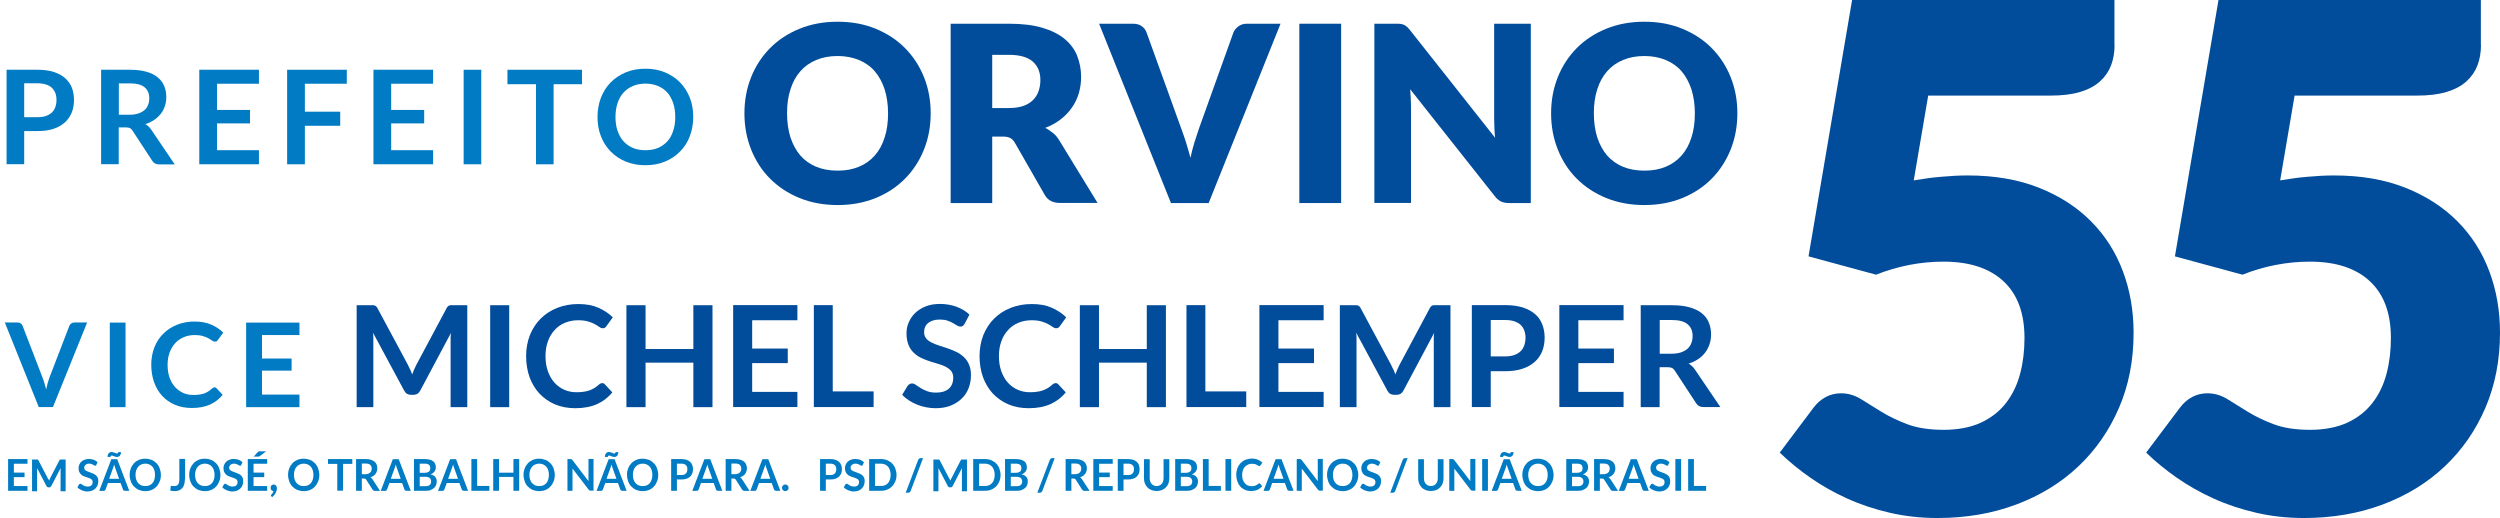 <svg xmlns="http://www.w3.org/2000/svg" id="Camada_1" viewBox="0 0 212.88 44.12"><defs><style>      .cls-1 {        fill: #014d9b;      }      .cls-2 {        fill: #007bc4;      }    </style></defs><g><path class="cls-1" d="M79.25,9.65c0,1.1-.19,2.13-.57,3.08-.38.95-.92,1.78-1.61,2.48-.69.7-1.52,1.25-2.5,1.65s-2.06.6-3.24.6-2.27-.2-3.25-.6-1.81-.95-2.51-1.65c-.7-.7-1.23-1.53-1.61-2.48-.38-.95-.57-1.98-.57-3.08s.19-2.13.57-3.08c.38-.95.92-1.77,1.61-2.47.69-.7,1.53-1.25,2.51-1.65s2.06-.6,3.25-.6,2.27.2,3.24.6c.97.4,1.81.95,2.5,1.65.69.7,1.23,1.52,1.61,2.47s.57,1.97.57,3.07ZM75.62,9.65c0-.75-.1-1.43-.29-2.04-.2-.6-.48-1.12-.84-1.54s-.82-.74-1.35-.96c-.53-.22-1.14-.34-1.81-.34s-1.29.11-1.83.34c-.53.22-.98.54-1.35.96s-.65.93-.84,1.54c-.2.6-.29,1.28-.29,2.04s.1,1.44.29,2.05c.2.6.48,1.12.84,1.54.37.42.82.74,1.35.96.53.22,1.14.33,1.83.33s1.28-.11,1.81-.33c.53-.22.98-.54,1.35-.96.37-.42.65-.93.84-1.54.2-.6.29-1.29.29-2.05Z"></path><path class="cls-1" d="M84.49,11.64v5.65h-3.54V2.02h4.97c1.1,0,2.04.11,2.82.34.78.23,1.41.54,1.91.95.49.41.85.88,1.07,1.44s.34,1.15.34,1.8c0,.5-.07.96-.2,1.4-.13.44-.33.85-.59,1.22-.26.37-.58.71-.96,1-.38.29-.82.54-1.31.72.24.12.46.27.67.44.21.17.39.39.54.64l3.25,5.31h-3.21c-.59,0-1.02-.22-1.28-.67l-2.54-4.43c-.11-.2-.24-.33-.39-.42-.15-.08-.36-.13-.63-.13h-.9ZM84.49,9.2h1.42c.48,0,.89-.06,1.23-.18s.62-.29.83-.51c.22-.22.37-.47.47-.76.1-.29.15-.6.15-.94,0-.67-.22-1.19-.65-1.57-.44-.38-1.11-.57-2.03-.57h-1.42v4.53Z"></path><path class="cls-1" d="M93.62,2.02h2.85c.31,0,.56.07.75.21.2.14.34.32.42.56l2.95,8.17c.13.36.27.74.4,1.16s.26.86.38,1.32c.1-.46.21-.9.34-1.32.13-.42.26-.81.38-1.16l2.93-8.17c.07-.2.21-.37.41-.53.2-.16.45-.24.74-.24h2.87l-6.12,15.27h-3.21l-6.12-15.27Z"></path><path class="cls-1" d="M114.2,17.29h-3.56V2.02h3.56v15.27Z"></path><path class="cls-1" d="M119.28,2.04c.1.01.2.04.28.08.08.04.16.09.24.16.08.07.16.16.26.28l7.25,9.17c-.03-.29-.05-.58-.06-.85-.01-.28-.02-.54-.02-.78V2.02h3.12v15.27h-1.84c-.27,0-.5-.04-.69-.13s-.37-.24-.54-.46l-7.2-9.1c.02.27.04.53.05.78.01.25.02.49.02.72v8.18h-3.12V2.02h1.87c.15,0,.28,0,.39.02Z"></path><path class="cls-1" d="M147.94,9.65c0,1.1-.19,2.13-.57,3.08-.38.95-.92,1.78-1.61,2.48-.69.7-1.52,1.25-2.5,1.65s-2.06.6-3.24.6-2.27-.2-3.25-.6-1.81-.95-2.51-1.65c-.7-.7-1.23-1.53-1.61-2.48-.38-.95-.57-1.98-.57-3.08s.19-2.13.57-3.08c.38-.95.92-1.77,1.61-2.47.69-.7,1.53-1.25,2.51-1.65s2.06-.6,3.25-.6,2.27.2,3.24.6c.97.4,1.81.95,2.5,1.65.69.7,1.23,1.52,1.61,2.47s.57,1.97.57,3.07ZM144.32,9.65c0-.75-.1-1.43-.29-2.04-.2-.6-.48-1.12-.84-1.54s-.82-.74-1.35-.96c-.53-.22-1.14-.34-1.81-.34s-1.29.11-1.83.34c-.53.22-.98.54-1.35.96s-.65.93-.84,1.54c-.2.6-.29,1.28-.29,2.04s.1,1.44.29,2.05c.2.6.48,1.12.84,1.54.37.42.82.74,1.35.96.53.22,1.14.33,1.83.33s1.28-.11,1.81-.33c.53-.22.98-.54,1.35-.96.37-.42.65-.93.84-1.54.2-.6.29-1.29.29-2.05Z"></path></g><g><path class="cls-1" d="M180.06,3.83c0,.64-.1,1.22-.3,1.74-.2.52-.51.97-.94,1.36-.43.39-.99.69-1.69.9-.7.21-1.54.31-2.52.31h-10.42l-1.23,7.22c.82-.14,1.61-.25,2.37-.31.76-.07,1.5-.11,2.22-.11,2.3,0,4.32.35,6.08,1.05s3.23,1.65,4.43,2.86c1.2,1.21,2.1,2.62,2.71,4.25.61,1.63.91,3.37.91,5.23,0,2.34-.41,4.47-1.24,6.39-.83,1.93-1.98,3.59-3.46,4.99-1.48,1.4-3.24,2.48-5.29,3.25-2.05.77-4.29,1.15-6.72,1.15-1.42,0-2.77-.15-4.06-.45-1.29-.3-2.5-.7-3.62-1.21-1.13-.51-2.17-1.1-3.13-1.77s-1.83-1.38-2.61-2.14l2.88-3.83c.3-.4.65-.7,1.05-.91.4-.21.83-.31,1.29-.31.6,0,1.16.17,1.69.49.53.33,1.11.69,1.74,1.08.63.39,1.36.74,2.2,1.06.84.32,1.88.48,3.11.48s2.3-.21,3.17-.61c.88-.41,1.59-.97,2.14-1.68s.95-1.54,1.2-2.49c.25-.95.37-1.96.37-3.04,0-2.12-.6-3.73-1.8-4.84-1.2-1.11-2.9-1.66-5.09-1.66-1.96,0-3.87.37-5.75,1.11l-5.75-1.56,3.71-21.83h22.34v3.83Z"></path><path class="cls-1" d="M211.26,3.83c0,.64-.1,1.22-.3,1.74-.2.52-.51.97-.94,1.36-.43.39-.99.69-1.69.9-.7.21-1.54.31-2.52.31h-10.42l-1.23,7.22c.82-.14,1.61-.25,2.37-.31.76-.07,1.5-.11,2.22-.11,2.3,0,4.32.35,6.08,1.05,1.76.7,3.23,1.65,4.43,2.86,1.2,1.21,2.1,2.62,2.71,4.25.61,1.63.91,3.37.91,5.23,0,2.34-.42,4.47-1.24,6.39-.83,1.93-1.98,3.59-3.46,4.99-1.48,1.4-3.24,2.48-5.29,3.25-2.05.77-4.29,1.15-6.72,1.15-1.42,0-2.77-.15-4.06-.45-1.29-.3-2.5-.7-3.62-1.21-1.13-.51-2.17-1.1-3.13-1.77s-1.83-1.38-2.61-2.14l2.88-3.83c.3-.4.65-.7,1.05-.91.4-.21.83-.31,1.29-.31.6,0,1.16.17,1.69.49.53.33,1.11.69,1.74,1.08.63.39,1.36.74,2.2,1.06s1.88.48,3.11.48,2.3-.21,3.17-.61,1.59-.97,2.14-1.68.95-1.54,1.2-2.49c.25-.95.37-1.96.37-3.04,0-2.12-.6-3.73-1.8-4.84s-2.9-1.66-5.09-1.66c-1.96,0-3.87.37-5.75,1.11l-5.75-1.56,3.71-21.83h22.34v3.83Z"></path></g><g><path class="cls-2" d="M2.06,11.15v2.83H.56V5.94h2.62c.54,0,1,.06,1.4.19s.72.3.97.53c.26.23.45.5.57.81.12.32.18.66.18,1.04s-.06.75-.19,1.07c-.13.32-.32.6-.58.84-.26.23-.58.42-.97.55s-.85.19-1.37.19h-1.12ZM2.06,9.98h1.12c.27,0,.51-.03.72-.1.2-.07.37-.17.51-.29.13-.13.23-.28.3-.47s.1-.39.1-.62c0-.21-.03-.41-.1-.58-.07-.17-.17-.32-.3-.45-.13-.12-.3-.22-.51-.28-.2-.06-.44-.1-.72-.1h-1.12v2.89Z"></path><path class="cls-2" d="M10.11,10.84v3.14h-1.5V5.94h2.45c.55,0,1.02.06,1.41.17.39.11.71.27.96.48.25.2.43.45.55.73.12.28.18.6.18.94,0,.27-.04.53-.12.77-.08.24-.19.46-.35.66s-.34.37-.56.52-.47.27-.75.36c.19.11.35.26.49.46l2.01,2.97h-1.35c-.13,0-.24-.03-.33-.08-.09-.05-.17-.13-.23-.22l-1.69-2.58c-.06-.1-.13-.17-.21-.21s-.19-.06-.34-.06h-.64ZM10.11,9.77h.94c.28,0,.53-.04.74-.11.21-.07.38-.17.52-.29.14-.12.24-.27.3-.44.07-.17.1-.36.1-.56,0-.41-.13-.72-.4-.94s-.68-.33-1.23-.33h-.96v2.67Z"></path><path class="cls-2" d="M22.05,5.94v1.19h-3.57v2.23h2.81v1.15h-2.81v2.28h3.57v1.2h-5.08V5.94h5.08Z"></path><path class="cls-2" d="M29.53,5.94v1.19h-3.57v2.38h3.01v1.2h-3.01v3.28h-1.51V5.94h5.08Z"></path><path class="cls-2" d="M36.88,5.94v1.19h-3.57v2.23h2.81v1.15h-2.81v2.28h3.57v1.2h-5.08V5.94h5.08Z"></path><path class="cls-2" d="M40.98,13.99h-1.5V5.94h1.5v8.05Z"></path><path class="cls-2" d="M49.56,5.94v1.23h-2.42v6.82h-1.5v-6.82h-2.43v-1.23h6.35Z"></path><path class="cls-2" d="M59.03,9.96c0,.59-.1,1.14-.29,1.64s-.47.94-.83,1.3c-.36.37-.78.65-1.29.86s-1.06.31-1.66.31-1.16-.1-1.67-.31-.93-.49-1.29-.86c-.36-.37-.64-.8-.83-1.3-.2-.5-.29-1.05-.29-1.64s.1-1.14.29-1.64c.2-.5.47-.94.83-1.3.36-.37.79-.65,1.29-.86s1.06-.31,1.67-.31,1.16.1,1.66.31.93.49,1.29.86c.36.37.63.8.83,1.3s.29,1.05.29,1.64ZM57.5,9.96c0-.44-.06-.84-.18-1.19-.12-.35-.28-.65-.5-.89-.22-.25-.49-.43-.8-.56s-.67-.2-1.06-.2-.75.07-1.06.2-.58.32-.8.56-.39.54-.51.89-.18.75-.18,1.19.06.84.18,1.19.29.65.51.89.49.43.8.56.67.19,1.06.19.75-.06,1.06-.19.58-.32.8-.56c.22-.24.39-.54.5-.89.12-.35.18-.75.18-1.19Z"></path></g><g><path class="cls-2" d="M.41,27.46h1.08c.12,0,.21.03.28.08.07.06.13.13.16.22l1.69,4.39c.06.14.11.3.16.47.05.17.1.35.15.54.08-.38.17-.72.28-1.01l1.69-4.39c.03-.08.08-.15.16-.21.08-.06.17-.09.28-.09h1.08l-2.91,7.2h-1.21L.41,27.46Z"></path><path class="cls-2" d="M10.69,34.67h-1.34v-7.2h1.34v7.2Z"></path><path class="cls-2" d="M18.24,32.97c.07,0,.14.03.19.08l.53.57c-.29.36-.65.64-1.08.83-.43.19-.94.29-1.54.29-.53,0-1.02-.09-1.44-.27-.43-.18-.79-.44-1.09-.76-.3-.33-.53-.71-.69-1.17-.16-.45-.24-.95-.24-1.48s.09-1.04.27-1.49c.18-.45.43-.84.76-1.16.33-.33.71-.58,1.17-.76.45-.18.95-.27,1.5-.27s1,.09,1.4.26c.4.17.74.4,1.03.68l-.45.62s-.06.08-.1.11c-.04.03-.1.04-.17.04-.08,0-.15-.03-.23-.09-.08-.06-.18-.12-.3-.19-.12-.07-.28-.13-.47-.19-.19-.06-.43-.09-.71-.09-.34,0-.65.06-.93.18-.28.12-.53.29-.73.51-.2.22-.36.49-.48.8-.11.31-.17.67-.17,1.06s.06.77.17,1.08.27.58.47.8c.2.22.43.38.69.5s.55.17.86.17c.18,0,.35,0,.5-.03.15-.02.28-.05.41-.09.12-.04.24-.1.35-.17.11-.07.22-.15.33-.25.03-.03.07-.05.1-.07.04-.02.08-.03.12-.03Z"></path><path class="cls-2" d="M25.5,27.46v1.07h-3.19v2h2.52v1.03h-2.52v2.04h3.19v1.07h-4.54v-7.2h4.54Z"></path></g><g><path class="cls-1" d="M34.93,31.46c.06.14.12.28.17.42.06-.14.11-.29.17-.43s.12-.27.19-.4l2.57-4.81c.03-.06.06-.11.1-.14.03-.04.07-.06.11-.08.04-.02.09-.03.14-.03.05,0,.11,0,.19,0h1.22v8.68h-1.42v-5.6c0-.1,0-.22,0-.34s.02-.25.03-.38l-2.62,4.92c-.06.11-.14.2-.23.26-.1.06-.21.09-.34.09h-.22c-.13,0-.24-.03-.34-.09-.1-.06-.17-.15-.23-.26l-2.66-4.94c.02.13.03.26.03.39s0,.24,0,.35v5.6h-1.42v-8.68h1.22c.07,0,.13,0,.19,0,.05,0,.1.01.14.03.04.02.08.04.12.08.04.04.07.08.1.14l2.59,4.82c.07.13.13.26.19.4Z"></path><path class="cls-1" d="M43.36,34.67h-1.62v-8.68h1.62v8.68Z"></path><path class="cls-1" d="M51.27,32.62c.09,0,.16.03.23.1l.64.69c-.35.44-.79.77-1.3,1-.51.23-1.13.35-1.85.35-.64,0-1.22-.11-1.74-.33-.51-.22-.95-.53-1.32-.92-.36-.39-.64-.86-.84-1.4-.19-.54-.29-1.14-.29-1.78s.11-1.25.32-1.79c.22-.54.52-1.01.91-1.4.39-.39.86-.7,1.41-.92.55-.22,1.15-.33,1.81-.33s1.21.1,1.69.31c.48.21.89.48,1.24.82l-.54.75s-.07.09-.12.13c-.05.04-.12.05-.21.05s-.19-.04-.28-.11c-.1-.07-.22-.15-.37-.23s-.33-.16-.56-.23-.51-.11-.86-.11c-.41,0-.78.07-1.12.21-.34.14-.64.34-.88.61-.25.26-.44.58-.58.96s-.21.8-.21,1.28.07.92.21,1.3.32.7.56.96c.24.26.51.46.83.6.32.14.66.21,1.03.21.22,0,.42-.01.6-.04.18-.02.34-.06.49-.11s.29-.12.43-.2c.13-.08.27-.18.4-.3.04-.04.08-.07.13-.09.04-.02.09-.03.14-.03Z"></path><path class="cls-1" d="M60.67,34.67h-1.63v-3.79h-4.07v3.79h-1.63v-8.68h1.63v3.73h4.07v-3.73h1.63v8.68Z"></path><path class="cls-1" d="M67.9,25.99v1.28h-3.85v2.41h3.03v1.24h-3.03v2.45h3.85v1.29h-5.47v-8.68h5.47Z"></path><path class="cls-1" d="M70.92,33.33h3.47v1.33h-5.09v-8.68h1.61v7.34Z"></path><path class="cls-1" d="M82.13,27.57c-.04.09-.09.15-.15.19s-.13.05-.21.05-.17-.03-.27-.09c-.1-.06-.22-.13-.35-.21-.14-.08-.29-.14-.48-.21-.18-.06-.4-.09-.65-.09-.22,0-.42.03-.58.08s-.31.13-.42.22c-.11.1-.2.21-.25.35-.06.13-.08.28-.08.44,0,.2.06.37.17.51.11.14.26.25.45.35.19.1.4.18.64.26.24.08.49.16.74.24s.49.19.73.3c.24.11.45.26.64.43.19.17.34.39.45.64.11.25.17.56.17.92,0,.39-.07.76-.2,1.1s-.33.64-.59.89c-.26.25-.57.45-.94.6-.37.15-.8.22-1.28.22-.28,0-.55-.03-.82-.08-.27-.05-.52-.13-.77-.23-.25-.1-.48-.22-.69-.36-.21-.14-.41-.3-.57-.47l.47-.77c.04-.06.1-.1.16-.14s.13-.06.21-.06c.1,0,.21.04.32.12.12.08.25.17.41.27.16.1.34.19.56.27.21.08.47.12.77.12.46,0,.82-.11,1.07-.33s.38-.53.38-.94c0-.23-.06-.41-.17-.56-.11-.14-.27-.26-.45-.36-.19-.1-.4-.18-.64-.25-.24-.07-.48-.14-.73-.22s-.49-.18-.73-.29c-.24-.11-.45-.26-.64-.44-.19-.18-.34-.4-.45-.67-.11-.27-.17-.6-.17-1,0-.32.06-.62.19-.92s.31-.57.55-.8c.24-.23.54-.42.89-.56.35-.14.75-.21,1.21-.21.51,0,.98.08,1.42.24.43.16.8.38,1.1.67l-.4.76Z"></path><path class="cls-1" d="M89.88,32.62c.09,0,.16.03.23.1l.64.69c-.35.44-.79.77-1.3,1-.51.23-1.13.35-1.85.35-.64,0-1.22-.11-1.74-.33-.51-.22-.95-.53-1.32-.92-.36-.39-.64-.86-.84-1.4-.19-.54-.29-1.14-.29-1.78s.11-1.25.32-1.79c.22-.54.52-1.01.91-1.4.39-.39.86-.7,1.41-.92.55-.22,1.15-.33,1.81-.33s1.21.1,1.69.31c.48.21.89.48,1.24.82l-.54.75s-.07.09-.12.13c-.05.04-.12.05-.21.05s-.19-.04-.28-.11c-.1-.07-.22-.15-.37-.23s-.33-.16-.56-.23-.51-.11-.86-.11c-.41,0-.78.07-1.12.21-.34.14-.64.34-.88.61-.25.26-.44.58-.58.96s-.21.8-.21,1.28.07.92.21,1.3.32.7.56.96c.24.26.51.46.83.6.32.14.66.21,1.03.21.22,0,.42-.01.6-.04.18-.02.34-.06.49-.11s.29-.12.43-.2c.13-.08.27-.18.4-.3.04-.04.08-.07.13-.09.04-.02.09-.03.14-.03Z"></path><path class="cls-1" d="M99.28,34.67h-1.63v-3.79h-4.07v3.79h-1.63v-8.68h1.63v3.73h4.07v-3.73h1.63v8.68Z"></path><path class="cls-1" d="M102.65,33.33h3.47v1.33h-5.09v-8.68h1.61v7.34Z"></path><path class="cls-1" d="M112.71,25.99v1.28h-3.85v2.41h3.03v1.24h-3.03v2.45h3.85v1.29h-5.47v-8.68h5.47Z"></path><path class="cls-1" d="M118.65,31.46c.06.14.12.28.17.42.06-.14.11-.29.17-.43s.12-.27.19-.4l2.57-4.81c.03-.06.06-.11.1-.14.03-.04.07-.06.11-.08.04-.02.09-.03.14-.03.05,0,.11,0,.19,0h1.22v8.68h-1.42v-5.6c0-.1,0-.22,0-.34s.02-.25.03-.38l-2.62,4.92c-.06.11-.14.2-.23.26-.1.06-.21.09-.34.09h-.22c-.13,0-.24-.03-.34-.09-.1-.06-.17-.15-.23-.26l-2.66-4.94c.02.13.03.26.03.39s0,.24,0,.35v5.6h-1.42v-8.68h1.22c.07,0,.13,0,.19,0,.05,0,.1.01.14.03.04.02.08.04.12.08.04.04.07.08.1.14l2.59,4.82c.07.13.13.26.19.4Z"></path><path class="cls-1" d="M126.94,31.61v3.05h-1.61v-8.68h2.83c.58,0,1.08.07,1.51.2.42.14.77.33,1.05.57.28.24.48.54.61.88.13.34.2.71.2,1.12s-.07.81-.21,1.16c-.14.35-.35.65-.63.9-.28.25-.63.45-1.05.59-.42.14-.91.21-1.48.21h-1.21ZM126.94,30.35h1.21c.3,0,.55-.04.77-.11.22-.07.4-.18.55-.32s.25-.31.32-.5c.07-.2.11-.42.11-.66,0-.23-.04-.44-.11-.63-.07-.19-.18-.35-.32-.48-.14-.13-.33-.23-.55-.3-.22-.07-.48-.1-.77-.1h-1.21v3.11Z"></path><path class="cls-1" d="M138.25,25.99v1.28h-3.85v2.41h3.03v1.24h-3.03v2.45h3.85v1.29h-5.47v-8.68h5.47Z"></path><path class="cls-1" d="M141.32,31.28v3.39h-1.61v-8.68h2.65c.59,0,1.1.06,1.52.18.42.12.77.29,1.04.51.27.22.47.48.59.79.13.31.19.64.19,1.01,0,.29-.04.57-.13.83-.09.26-.21.5-.37.71-.16.21-.36.4-.6.56-.24.16-.51.29-.81.38.2.12.38.28.53.5l2.17,3.2h-1.45c-.14,0-.26-.03-.36-.08s-.18-.14-.25-.24l-1.82-2.78c-.07-.1-.14-.18-.22-.22-.08-.04-.2-.07-.36-.07h-.69ZM141.32,30.12h1.01c.3,0,.57-.04.8-.11.23-.08.41-.18.56-.31.15-.13.26-.29.33-.48.07-.18.11-.39.11-.61,0-.44-.15-.78-.44-1.01-.29-.24-.73-.35-1.33-.35h-1.03v2.88Z"></path></g><g><path class="cls-2" d="M2.34,39.09v.4h-1.16v.75h.91v.39h-.91v.76h1.16v.4H.69v-2.7h1.65Z"></path><path class="cls-2" d="M4.13,40.8s.03.09.05.13c.02-.04.03-.09.05-.13.02-.04.04-.08.06-.12l.77-1.49s.02-.03.03-.04c.01-.01.02-.02.03-.02s.03,0,.04,0c.02,0,.03,0,.06,0h.37v2.7h-.43v-1.74s0-.07,0-.11c0-.04,0-.08,0-.12l-.79,1.53s-.04.06-.07.08c-.03.02-.06.03-.1.03h-.07s-.07,0-.1-.03c-.03-.02-.05-.05-.07-.08l-.8-1.53s0,.08,0,.12,0,.08,0,.11v1.74h-.43v-2.7h.37s.04,0,.06,0c.02,0,.03,0,.04,0s.02.01.04.02c.01.01.02.03.03.04l.78,1.5s.04.08.06.12Z"></path><path class="cls-2" d="M8.22,39.58s-.03.05-.05.06c-.02.01-.04.02-.06.02s-.05,0-.08-.03c-.03-.02-.07-.04-.11-.06-.04-.02-.09-.05-.14-.06-.05-.02-.12-.03-.19-.03-.07,0-.13,0-.18.03-.05.02-.09.04-.13.07-.03.03-.06.07-.08.11-.02.04-.03.09-.03.14,0,.06.02.12.05.16s.08.08.14.11c.06.03.12.06.19.08.07.02.15.05.22.08.08.03.15.06.22.09.07.04.14.08.19.13.06.05.1.12.14.2s.05.17.05.29c0,.12-.02.24-.06.34-.04.11-.1.2-.18.28-.08.08-.17.14-.29.19-.11.04-.24.07-.39.07-.08,0-.17,0-.25-.03-.08-.02-.16-.04-.23-.07s-.14-.07-.21-.11c-.06-.04-.12-.09-.17-.15l.14-.24s.03-.03.05-.04c.02-.01.04-.02.06-.02.03,0,.06.01.1.04s.08.05.12.08c.05.03.1.06.17.08.06.03.14.04.23.04.14,0,.25-.03.32-.1.08-.07.11-.17.11-.29,0-.07-.02-.13-.05-.17s-.08-.08-.14-.11c-.06-.03-.12-.06-.19-.08-.07-.02-.15-.04-.22-.07-.07-.03-.15-.05-.22-.09-.07-.03-.14-.08-.19-.14s-.1-.13-.14-.21c-.03-.08-.05-.19-.05-.31,0-.1.02-.19.06-.29.04-.09.09-.18.17-.25.07-.07.16-.13.27-.17.11-.04.23-.07.36-.07.15,0,.3.03.43.07.13.05.24.12.33.21l-.12.24Z"></path><path class="cls-2" d="M11.01,41.79h-.38s-.08-.01-.1-.03c-.03-.02-.05-.05-.06-.08l-.2-.55h-1.08l-.2.55s-.03.05-.06.08-.06.04-.1.04h-.38l1.03-2.7h.5l1.03,2.7ZM9.95,38.62s.06,0,.08-.03.03-.05.03-.09h.24c0,.06,0,.12-.02.17s-.04.09-.07.13c-.03.04-.06.06-.11.08-.04.02-.09.03-.14.03-.04,0-.09,0-.13-.02-.04-.01-.08-.03-.12-.04-.04-.02-.07-.03-.1-.04-.03-.01-.06-.02-.09-.02-.03,0-.06.01-.08.03-.02.02-.03.05-.03.09h-.25c0-.06,0-.12.02-.17s.04-.1.07-.13c.03-.04.07-.07.11-.09.04-.02.09-.03.14-.03.04,0,.09,0,.13.02.04.01.08.03.12.04.04.02.07.03.1.04.03.01.06.02.08.02ZM9.31,40.77h.83l-.32-.9s-.03-.09-.05-.14c-.02-.05-.03-.11-.05-.18-.02.06-.03.12-.05.18-.02.05-.03.1-.05.14l-.32.89Z"></path><path class="cls-2" d="M13.7,40.44c0,.2-.03.38-.1.55s-.15.31-.27.44-.25.22-.42.29c-.16.07-.34.1-.54.1s-.38-.04-.54-.1c-.16-.07-.3-.17-.42-.29s-.21-.27-.27-.44c-.06-.17-.1-.35-.1-.55s.03-.38.1-.55c.06-.17.15-.31.27-.44s.26-.22.42-.29c.16-.07.34-.1.54-.1s.38.04.54.1.3.17.42.29.21.27.27.44c.06.17.1.35.1.55ZM13.2,40.44c0-.15-.02-.28-.06-.4-.04-.12-.09-.22-.16-.3-.07-.08-.16-.14-.26-.19s-.22-.07-.34-.07-.24.02-.35.07-.19.11-.26.19-.13.18-.17.3-.06.25-.06.4.02.28.06.4c.04.12.09.22.17.3.07.08.16.14.26.19.1.04.22.06.35.06s.24-.02.34-.06c.1-.04.19-.11.26-.19.07-.08.13-.18.16-.3.04-.12.06-.25.06-.4Z"></path><path class="cls-2" d="M15.74,40.83c0,.15-.02.29-.05.41-.04.12-.09.23-.16.31-.07.08-.16.15-.27.2-.11.05-.23.07-.37.07-.06,0-.13,0-.19-.01-.06,0-.13-.02-.2-.04l.03-.3s.01-.05.03-.07c.02-.02.04-.03.08-.03.02,0,.05,0,.08.01s.08.01.13.01c.07,0,.13-.01.18-.03.05-.02.1-.05.13-.1.04-.04.06-.1.08-.17.02-.07.03-.16.03-.26v-1.75h.49v1.74Z"></path><path class="cls-2" d="M18.77,40.44c0,.2-.03.38-.1.55s-.15.31-.27.44-.25.22-.42.29c-.16.07-.34.1-.54.1s-.38-.04-.54-.1c-.16-.07-.3-.17-.42-.29s-.21-.27-.27-.44c-.06-.17-.1-.35-.1-.55s.03-.38.1-.55c.06-.17.15-.31.27-.44s.26-.22.42-.29c.16-.07.34-.1.54-.1s.38.04.54.1.3.17.42.29.21.27.27.44c.06.17.1.35.1.55ZM18.27,40.44c0-.15-.02-.28-.06-.4-.04-.12-.09-.22-.16-.3-.07-.08-.16-.14-.26-.19s-.22-.07-.34-.07-.24.02-.35.07-.19.11-.26.19-.13.18-.17.3-.06.25-.06.4.02.28.06.4c.04.12.09.22.17.3.07.08.16.14.26.19.1.04.22.06.35.06s.24-.02.34-.06c.1-.04.19-.11.26-.19.07-.08.13-.18.16-.3.04-.12.06-.25.06-.4Z"></path><path class="cls-2" d="M20.56,39.58s-.03.05-.05.06c-.02.01-.04.02-.06.02s-.05,0-.08-.03c-.03-.02-.07-.04-.11-.06-.04-.02-.09-.05-.14-.06-.05-.02-.12-.03-.19-.03-.07,0-.13,0-.18.03-.05.02-.09.04-.13.07-.03.03-.06.07-.08.11-.02.04-.03.09-.03.14,0,.06.02.12.05.16s.08.08.14.11c.06.03.12.06.19.08.07.02.15.05.22.08.08.03.15.06.22.09.07.04.14.08.19.13.06.05.1.12.14.2s.05.17.05.29c0,.12-.02.24-.06.34-.04.11-.1.2-.18.28-.08.08-.17.14-.29.19-.11.04-.24.07-.39.07-.08,0-.17,0-.25-.03-.08-.02-.16-.04-.23-.07s-.14-.07-.21-.11c-.06-.04-.12-.09-.17-.15l.14-.24s.03-.03.05-.04c.02-.01.04-.02.06-.02.03,0,.06.01.1.04s.08.05.12.08c.05.03.1.06.17.08.06.03.14.04.23.04.14,0,.25-.03.32-.1.08-.07.11-.17.11-.29,0-.07-.02-.13-.05-.17s-.08-.08-.14-.11c-.06-.03-.12-.06-.19-.08-.07-.02-.15-.04-.22-.07-.07-.03-.15-.05-.22-.09-.07-.03-.14-.08-.19-.14s-.1-.13-.14-.21c-.03-.08-.05-.19-.05-.31,0-.1.02-.19.06-.29.04-.09.09-.18.17-.25.07-.07.16-.13.27-.17.11-.04.23-.07.36-.07.15,0,.3.03.43.07.13.05.24.12.33.21l-.12.24Z"></path><path class="cls-2" d="M22.75,39.09v.4h-1.16v.75h.91v.39h-.91v.76h1.16v.4h-1.65v-2.7h1.65ZM22.64,38.45l-.54.4s-.03.02-.04.02c-.01,0-.02.01-.03.01-.01,0-.02,0-.04,0s-.03,0-.04,0h-.35l.35-.38s.03-.03.04-.04.03-.02.04-.02c.01,0,.03,0,.05-.01.02,0,.04,0,.06,0h.5Z"></path><path class="cls-2" d="M23.05,41.51s0-.07.02-.1c.01-.03.03-.06.05-.08.02-.02.05-.04.08-.05.03-.01.07-.02.11-.02.05,0,.09,0,.12.03s.06.04.08.07c.02.03.04.06.05.1.01.04.02.08.02.12,0,.06,0,.12-.03.19-.02.07-.04.13-.08.2-.03.07-.08.13-.12.19-.05.06-.11.12-.17.17l-.08-.07s-.03-.04-.03-.07c0,0,0-.02,0-.03,0-.01.02-.02.02-.03.01-.01.03-.03.05-.05.02-.02.04-.05.06-.07.02-.03.04-.06.05-.09.02-.03.03-.07.04-.11-.04,0-.07,0-.1-.02-.03-.01-.06-.03-.08-.06-.02-.02-.04-.05-.05-.09-.01-.03-.02-.07-.02-.11Z"></path><path class="cls-2" d="M27.19,40.44c0,.2-.03.38-.1.55s-.15.31-.27.44-.25.22-.42.29c-.16.07-.34.1-.54.1s-.38-.04-.54-.1c-.16-.07-.3-.17-.42-.29s-.21-.27-.27-.44c-.06-.17-.1-.35-.1-.55s.03-.38.1-.55c.06-.17.15-.31.27-.44s.26-.22.42-.29c.16-.07.34-.1.54-.1s.38.04.54.1.3.17.42.29.21.27.27.44c.06.17.1.35.1.55ZM26.69,40.44c0-.15-.02-.28-.06-.4-.04-.12-.09-.22-.16-.3-.07-.08-.16-.14-.26-.19s-.22-.07-.34-.07-.24.02-.35.07-.19.11-.26.19-.13.18-.17.3-.06.25-.06.4.02.28.06.4c.04.12.09.22.17.3.07.08.16.14.26.19.1.04.22.06.35.06s.24-.02.34-.06c.1-.04.19-.11.26-.19.07-.08.13-.18.16-.3.04-.12.06-.25.06-.4Z"></path><path class="cls-2" d="M30,39.09v.41h-.79v2.28h-.49v-2.28h-.79v-.41h2.06Z"></path><path class="cls-2" d="M30.81,40.74v1.05h-.49v-2.7h.8c.18,0,.33.02.46.06.13.04.23.09.31.16.08.07.14.15.18.25.04.09.06.2.06.31,0,.09-.01.18-.04.26-.03.08-.06.15-.11.22-.05.07-.11.12-.18.17-.07.05-.15.09-.25.12.06.04.11.09.16.16l.65,1h-.44s-.08,0-.11-.03c-.03-.02-.05-.04-.08-.07l-.55-.86s-.04-.06-.07-.07c-.02-.01-.06-.02-.11-.02h-.21ZM30.81,40.38h.3c.09,0,.17-.01.24-.04.07-.02.12-.06.17-.1.04-.04.08-.09.1-.15.02-.06.03-.12.03-.19,0-.14-.04-.24-.13-.32s-.22-.11-.4-.11h-.31v.89Z"></path><path class="cls-2" d="M34.98,41.79h-.38s-.08-.01-.1-.03c-.03-.02-.05-.05-.06-.08l-.2-.55h-1.08l-.2.55s-.03.05-.06.08-.06.04-.1.04h-.38l1.03-2.7h.5l1.03,2.7ZM33.29,40.77h.83l-.32-.9s-.03-.09-.05-.14c-.02-.05-.03-.11-.05-.18-.02.06-.03.12-.05.18-.02.05-.03.1-.05.14l-.32.89Z"></path><path class="cls-2" d="M35.25,41.79v-2.7h.9c.17,0,.32.02.44.05.12.03.22.08.3.14.08.06.13.14.17.23s.05.19.05.3c0,.06,0,.12-.03.18-.02.06-.05.11-.08.16-.04.05-.09.1-.14.14s-.13.08-.21.1c.36.08.54.28.54.6,0,.11-.02.22-.06.32-.04.1-.1.18-.18.25-.08.07-.18.12-.3.17s-.25.06-.4.06h-.99ZM35.74,40.26h.39c.17,0,.29-.03.38-.09.09-.06.13-.16.13-.3s-.04-.24-.12-.3-.2-.09-.36-.09h-.42v.78ZM35.74,40.61v.79h.49c.09,0,.17-.01.23-.03.06-.02.11-.05.15-.09.04-.04.06-.08.08-.13.02-.05.02-.1.02-.16,0-.06,0-.11-.03-.16s-.05-.09-.08-.12c-.04-.03-.09-.06-.15-.08-.06-.02-.13-.03-.22-.03h-.49Z"></path><path class="cls-2" d="M39.86,41.79h-.38s-.08-.01-.1-.03c-.03-.02-.05-.05-.06-.08l-.2-.55h-1.08l-.2.55s-.03.05-.06.08-.06.04-.1.04h-.38l1.03-2.7h.5l1.03,2.7ZM38.17,40.77h.83l-.32-.9s-.03-.09-.05-.14c-.02-.05-.03-.11-.05-.18-.02.06-.03.12-.05.18-.02.05-.03.1-.05.14l-.32.89Z"></path><path class="cls-2" d="M40.62,41.38h1.05v.41h-1.53v-2.7h.49v2.28Z"></path><path class="cls-2" d="M44.21,41.79h-.49v-1.18h-1.23v1.18h-.49v-2.7h.49v1.16h1.23v-1.16h.49v2.7Z"></path><path class="cls-2" d="M47.24,40.44c0,.2-.03.38-.1.55s-.15.31-.27.44-.25.22-.42.29c-.16.07-.34.1-.54.1s-.38-.04-.54-.1c-.16-.07-.3-.17-.42-.29s-.21-.27-.27-.44c-.06-.17-.1-.35-.1-.55s.03-.38.1-.55c.06-.17.15-.31.27-.44s.26-.22.42-.29c.16-.07.34-.1.54-.1s.38.04.54.1.3.17.42.29.21.27.27.44c.06.17.1.35.1.55ZM46.74,40.44c0-.15-.02-.28-.06-.4-.04-.12-.09-.22-.16-.3-.07-.08-.16-.14-.26-.19s-.22-.07-.34-.07-.24.02-.35.07-.19.11-.26.19-.13.18-.17.3-.06.25-.06.4.02.28.06.4c.04.12.09.22.17.3.07.08.16.14.26.19.1.04.22.06.35.06s.24-.02.34-.06c.1-.04.19-.11.26-.19.07-.08.13-.18.16-.3.04-.12.06-.25.06-.4Z"></path><path class="cls-2" d="M48.63,39.1s.03,0,.04.01c.01,0,.02.01.03.02s.02.02.04.04l1.37,1.8s0-.09,0-.13,0-.08,0-.12v-1.64h.43v2.7h-.25s-.07,0-.1-.02-.05-.04-.07-.07l-1.37-1.79s0,.08,0,.12,0,.08,0,.11v1.66h-.43v-2.7h.25s.04,0,.05,0Z"></path><path class="cls-2" d="M53.36,41.79h-.38s-.08-.01-.1-.03c-.03-.02-.05-.05-.06-.08l-.2-.55h-1.08l-.2.55s-.03.05-.06.08-.06.04-.1.04h-.38l1.03-2.7h.5l1.03,2.7ZM52.3,38.62s.06,0,.08-.03.03-.05.03-.09h.24c0,.06,0,.12-.02.17s-.04.09-.07.13c-.03.04-.06.06-.11.08-.04.02-.09.03-.14.03-.04,0-.09,0-.13-.02-.04-.01-.08-.03-.12-.04-.04-.02-.07-.03-.1-.04-.03-.01-.06-.02-.09-.02-.03,0-.06.01-.08.03-.02.02-.03.05-.03.09h-.25c0-.06,0-.12.02-.17s.04-.1.07-.13c.03-.04.07-.07.11-.09.04-.02.09-.03.14-.03.04,0,.09,0,.13.02.04.01.08.03.12.04.04.02.07.03.1.04.03.01.06.02.08.02ZM51.66,40.77h.83l-.32-.9s-.03-.09-.05-.14c-.02-.05-.03-.11-.05-.18-.02.06-.03.12-.05.18-.02.05-.03.1-.05.14l-.32.89Z"></path><path class="cls-2" d="M56.05,40.44c0,.2-.03.38-.1.55s-.15.31-.27.44-.25.22-.42.29c-.16.07-.34.1-.54.1s-.38-.04-.54-.1c-.16-.07-.3-.17-.42-.29s-.21-.27-.27-.44c-.06-.17-.1-.35-.1-.55s.03-.38.1-.55c.06-.17.15-.31.27-.44s.26-.22.42-.29c.16-.07.34-.1.54-.1s.38.04.54.1.3.17.42.29.21.27.27.44c.06.17.1.35.1.55ZM55.55,40.44c0-.15-.02-.28-.06-.4-.04-.12-.09-.22-.16-.3-.07-.08-.16-.14-.26-.19s-.22-.07-.34-.07-.24.02-.35.07-.19.11-.26.19-.13.18-.17.3-.06.25-.06.4.02.28.06.4c.04.12.09.22.17.3.07.08.16.14.26.19.1.04.22.06.35.06s.24-.02.34-.06c.1-.04.19-.11.26-.19.07-.08.13-.18.16-.3.04-.12.06-.25.06-.4Z"></path><path class="cls-2" d="M57.64,40.84v.95h-.49v-2.7h.85c.17,0,.33.02.45.06.13.04.23.1.32.18s.14.17.18.27c.04.11.06.22.06.35s-.02.25-.06.36c-.04.11-.11.2-.19.28-.08.08-.19.14-.32.18-.13.04-.27.06-.44.06h-.37ZM57.64,40.45h.37c.09,0,.17-.01.23-.03.07-.02.12-.06.16-.1s.08-.09.1-.16c.02-.06.03-.13.03-.21s-.01-.14-.03-.2c-.02-.06-.05-.11-.1-.15s-.1-.07-.16-.09-.14-.03-.23-.03h-.37v.97Z"></path><path class="cls-2" d="M61.51,41.79h-.38s-.08-.01-.1-.03c-.03-.02-.05-.05-.06-.08l-.2-.55h-1.08l-.2.55s-.03.05-.06.08-.06.04-.1.04h-.38l1.03-2.7h.5l1.03,2.7ZM59.82,40.77h.83l-.32-.9s-.03-.09-.05-.14c-.02-.05-.03-.11-.05-.18-.02.06-.03.12-.05.18-.02.05-.03.1-.05.14l-.32.89Z"></path><path class="cls-2" d="M62.28,40.74v1.05h-.49v-2.7h.8c.18,0,.33.02.46.06.13.04.23.09.31.16.08.07.14.15.18.25.04.09.06.2.06.31,0,.09-.01.18-.04.26-.03.08-.06.15-.11.22-.05.07-.11.12-.18.17-.07.05-.15.09-.25.12.06.04.11.09.16.16l.65,1h-.44s-.08,0-.11-.03c-.03-.02-.05-.04-.08-.07l-.55-.86s-.04-.06-.07-.07c-.02-.01-.06-.02-.11-.02h-.21ZM62.28,40.38h.3c.09,0,.17-.01.24-.04.07-.02.12-.06.17-.1.04-.04.08-.09.1-.15.02-.06.03-.12.03-.19,0-.14-.04-.24-.13-.32s-.22-.11-.4-.11h-.31v.89Z"></path><path class="cls-2" d="M66.45,41.79h-.38s-.08-.01-.1-.03c-.03-.02-.05-.05-.06-.08l-.2-.55h-1.08l-.2.55s-.03.05-.06.08-.06.04-.1.04h-.38l1.03-2.7h.5l1.03,2.7ZM64.76,40.77h.83l-.32-.9s-.03-.09-.05-.14c-.02-.05-.03-.11-.05-.18-.02.06-.03.12-.05.18-.02.05-.03.1-.05.14l-.32.89Z"></path><path class="cls-2" d="M66.59,41.54s0-.08.02-.11c.01-.04.03-.06.06-.09.02-.02.05-.04.09-.06s.07-.02.11-.02.07,0,.11.02.06.04.09.06c.02.03.04.05.06.09.01.03.02.07.02.11,0,.04,0,.08-.02.11s-.03.06-.06.09c-.02.02-.05.04-.09.06-.03.01-.07.02-.11.02s-.07,0-.11-.02c-.03-.01-.06-.03-.09-.06-.02-.03-.04-.05-.06-.09s-.02-.07-.02-.11Z"></path></g><g><path class="cls-2" d="M70.32,40.84v.95h-.49v-2.7h.85c.17,0,.33.02.45.06.13.04.23.1.32.18s.14.17.18.27c.04.11.06.22.06.35s-.02.25-.06.36c-.04.11-.11.2-.19.28-.08.08-.19.14-.32.18-.13.04-.27.06-.44.06h-.37ZM70.32,40.45h.37c.09,0,.17-.01.23-.03.07-.02.12-.06.16-.1s.08-.09.1-.16c.02-.06.03-.13.03-.21s-.01-.14-.03-.2c-.02-.06-.05-.11-.1-.15s-.1-.07-.16-.09-.14-.03-.23-.03h-.37v.97Z"></path><path class="cls-2" d="M73.48,39.58s-.03.05-.05.06c-.02.01-.04.02-.06.02s-.05,0-.08-.03c-.03-.02-.07-.04-.11-.06-.04-.02-.09-.05-.14-.06-.05-.02-.12-.03-.19-.03-.07,0-.13,0-.18.03-.05.02-.09.04-.13.07-.03.03-.06.07-.08.11-.02.04-.03.09-.03.14,0,.06.02.12.05.16s.08.08.14.11c.06.03.12.06.19.08.07.02.15.05.22.08.08.03.15.06.22.09.07.04.14.08.19.13.06.05.1.12.14.2s.05.17.05.29c0,.12-.02.24-.06.34-.04.11-.1.2-.18.28-.08.08-.17.14-.29.19-.11.04-.24.07-.39.07-.08,0-.17,0-.25-.03-.08-.02-.16-.04-.23-.07s-.14-.07-.21-.11c-.06-.04-.12-.09-.17-.15l.14-.24s.03-.03.05-.04c.02-.01.04-.02.06-.02.03,0,.06.01.1.04s.08.05.12.08c.05.03.1.06.17.08.06.03.14.04.23.04.14,0,.25-.03.32-.1.08-.07.11-.17.11-.29,0-.07-.02-.13-.05-.17s-.08-.08-.14-.11c-.06-.03-.12-.06-.19-.08-.07-.02-.15-.04-.22-.07-.07-.03-.15-.05-.22-.09-.07-.03-.14-.08-.19-.14s-.1-.13-.14-.21c-.03-.08-.05-.19-.05-.31,0-.1.02-.19.06-.29.04-.09.09-.18.17-.25.07-.07.16-.13.27-.17.11-.04.23-.07.36-.07.15,0,.3.03.43.07.13.05.24.12.33.21l-.12.24Z"></path><path class="cls-2" d="M76.34,40.44c0,.2-.03.38-.1.54s-.15.31-.27.43c-.12.12-.25.21-.42.28-.16.07-.34.1-.54.1h-1v-2.7h1c.2,0,.38.03.54.1.16.07.3.16.42.28.12.12.21.26.27.43.06.17.1.35.1.54ZM75.84,40.44c0-.15-.02-.28-.06-.4s-.09-.22-.16-.3c-.07-.08-.16-.14-.26-.19-.1-.04-.22-.07-.34-.07h-.51v1.9h.51c.13,0,.24-.02.34-.06.1-.04.19-.11.26-.19.07-.08.13-.18.16-.3.04-.12.06-.25.06-.4Z"></path><path class="cls-2" d="M77.55,41.8s-.02.05-.04.07c-.02.02-.04.04-.06.05-.02.01-.04.03-.07.03s-.05.01-.07.01h-.19l1.06-2.79c.02-.05.05-.09.09-.12.04-.03.08-.04.14-.04h.19l-1.05,2.78Z"></path><path class="cls-2" d="M80.88,40.8s.03.09.05.13c.02-.04.03-.09.05-.13.02-.04.04-.08.06-.12l.77-1.49s.02-.03.03-.04c.01-.01.02-.02.03-.02s.03,0,.04,0c.02,0,.03,0,.06,0h.37v2.7h-.43v-1.74s0-.07,0-.11c0-.04,0-.08,0-.12l-.79,1.53s-.04.06-.07.08c-.03.02-.06.03-.1.03h-.07s-.07,0-.1-.03c-.03-.02-.05-.05-.07-.08l-.8-1.53s0,.08,0,.12,0,.08,0,.11v1.74h-.43v-2.7h.37s.04,0,.06,0c.02,0,.03,0,.04,0s.02.01.04.02c.01.01.02.03.03.04l.78,1.5s.04.08.06.12Z"></path><path class="cls-2" d="M85.2,40.44c0,.2-.03.38-.1.54s-.15.31-.27.43c-.12.12-.25.21-.42.28-.16.07-.34.1-.54.1h-1v-2.7h1c.2,0,.38.03.54.1.16.07.3.16.42.28.12.12.21.26.27.43.06.17.1.35.1.54ZM84.7,40.44c0-.15-.02-.28-.06-.4s-.09-.22-.16-.3c-.07-.08-.16-.14-.26-.19-.1-.04-.22-.07-.34-.07h-.51v1.9h.51c.13,0,.24-.02.34-.06.1-.04.19-.11.26-.19.07-.08.13-.18.16-.3.04-.12.06-.25.06-.4Z"></path><path class="cls-2" d="M85.58,41.79v-2.7h.9c.17,0,.32.02.44.05.12.03.22.08.3.14.08.06.13.14.17.23s.05.19.05.3c0,.06,0,.12-.03.18-.02.06-.05.11-.08.16-.04.05-.09.1-.14.14s-.13.08-.21.1c.36.08.54.28.54.6,0,.11-.02.22-.06.32-.04.1-.1.18-.18.25-.08.07-.18.12-.3.17s-.25.06-.4.06h-.99ZM86.07,40.26h.39c.17,0,.29-.03.38-.09.09-.06.13-.16.13-.3s-.04-.24-.12-.3-.2-.09-.36-.09h-.42v.78ZM86.07,40.61v.79h.49c.09,0,.17-.01.23-.03.06-.02.11-.05.15-.09.04-.04.06-.08.08-.13.02-.05.02-.1.02-.16,0-.06,0-.11-.03-.16s-.05-.09-.08-.12c-.04-.03-.09-.06-.15-.08-.06-.02-.13-.03-.22-.03h-.49Z"></path><path class="cls-2" d="M88.76,41.8s-.02.05-.04.07c-.02.02-.04.04-.06.05-.02.01-.04.03-.07.03s-.05.01-.07.01h-.19l1.06-2.79c.02-.05.05-.09.09-.12.04-.03.08-.04.14-.04h.19l-1.05,2.78Z"></path><path class="cls-2" d="M91.23,40.74v1.05h-.49v-2.7h.8c.18,0,.33.02.46.06.13.04.23.09.31.16.08.07.14.15.18.25.04.09.06.2.06.31,0,.09-.01.18-.04.26-.03.08-.06.15-.11.22-.05.07-.11.12-.18.17-.07.05-.15.09-.25.12.06.04.11.09.16.16l.65,1h-.44s-.08,0-.11-.03c-.03-.02-.05-.04-.08-.07l-.55-.86s-.04-.06-.07-.07c-.02-.01-.06-.02-.11-.02h-.21ZM91.23,40.38h.3c.09,0,.17-.01.24-.04.07-.02.12-.06.17-.1.04-.04.08-.09.1-.15.02-.06.03-.12.03-.19,0-.14-.04-.24-.13-.32s-.22-.11-.4-.11h-.31v.89Z"></path><path class="cls-2" d="M94.75,39.09v.4h-1.16v.75h.91v.39h-.91v.76h1.16v.4h-1.65v-2.7h1.65Z"></path><path class="cls-2" d="M95.67,40.84v.95h-.49v-2.7h.85c.17,0,.33.02.45.06.13.04.23.1.32.18s.14.17.18.27c.04.11.06.22.06.35s-.02.25-.06.36c-.04.11-.11.2-.19.28-.08.08-.19.14-.32.18-.13.04-.27.06-.44.06h-.37ZM95.67,40.45h.37c.09,0,.17-.01.23-.03.07-.02.12-.06.16-.1s.08-.09.1-.16c.02-.06.03-.13.03-.21s-.01-.14-.03-.2c-.02-.06-.05-.11-.1-.15s-.1-.07-.16-.09-.14-.03-.23-.03h-.37v.97Z"></path><path class="cls-2" d="M98.48,41.39c.09,0,.18-.02.25-.05s.14-.08.19-.14.09-.13.12-.21c.03-.08.04-.18.04-.28v-1.61h.49v1.61c0,.16-.02.31-.07.44-.05.14-.12.25-.22.35s-.21.18-.34.23c-.13.05-.28.08-.45.08s-.32-.03-.45-.08c-.13-.06-.25-.13-.34-.23s-.17-.22-.22-.35c-.05-.14-.07-.28-.07-.44v-1.61h.49v1.61c0,.1.01.2.04.28.03.08.07.15.12.21.05.06.11.1.19.14.07.03.16.05.25.05Z"></path><path class="cls-2" d="M100.07,41.79v-2.7h.9c.17,0,.32.02.44.05.12.03.22.08.3.14.08.06.13.14.17.23s.05.19.05.3c0,.06,0,.12-.03.18-.02.06-.05.11-.08.16-.04.05-.09.1-.14.14s-.13.08-.21.1c.36.08.54.28.54.6,0,.11-.02.22-.06.32-.04.1-.1.18-.18.25-.08.07-.18.12-.3.17s-.25.06-.4.06h-.99ZM100.55,40.26h.39c.17,0,.29-.03.38-.09.09-.06.13-.16.13-.3s-.04-.24-.12-.3-.2-.09-.36-.09h-.42v.78ZM100.55,40.61v.79h.49c.09,0,.17-.01.23-.03.06-.02.11-.05.15-.09.04-.04.06-.08.08-.13.02-.05.02-.1.02-.16,0-.06,0-.11-.03-.16s-.05-.09-.08-.12c-.04-.03-.09-.06-.15-.08-.06-.02-.13-.03-.22-.03h-.49Z"></path><path class="cls-2" d="M102.91,41.38h1.05v.41h-1.53v-2.7h.49v2.28Z"></path><path class="cls-2" d="M104.84,41.79h-.49v-2.7h.49v2.7Z"></path><path class="cls-2" d="M107.22,41.15s.05.01.07.03l.19.21c-.11.14-.24.24-.39.31-.15.07-.34.11-.56.11-.19,0-.37-.03-.52-.1s-.29-.16-.4-.29c-.11-.12-.19-.27-.25-.44s-.09-.35-.09-.55.03-.39.1-.56c.06-.17.16-.31.27-.44.12-.12.26-.22.42-.28s.35-.1.55-.1.36.03.51.1c.15.06.27.15.37.25l-.16.23s-.02.03-.04.04c-.02.01-.04.02-.06.02-.03,0-.06-.01-.08-.03-.03-.02-.07-.05-.11-.07s-.1-.05-.17-.07c-.07-.02-.15-.03-.26-.03-.12,0-.24.02-.34.07s-.19.11-.27.19c-.07.08-.13.18-.17.3s-.06.25-.06.4.02.29.06.4.1.22.17.3c.07.08.15.14.25.19.1.04.2.06.31.06.07,0,.13,0,.18-.01.05,0,.1-.02.15-.04.05-.02.09-.04.13-.06s.08-.06.12-.09c.01-.01.02-.02.04-.03s.03-.01.04-.01Z"></path><path class="cls-2" d="M110.15,41.79h-.38s-.08-.01-.1-.03c-.03-.02-.05-.05-.06-.08l-.2-.55h-1.08l-.2.55s-.03.05-.06.08-.06.04-.1.04h-.38l1.03-2.7h.5l1.03,2.7ZM108.46,40.77h.83l-.32-.9s-.03-.09-.05-.14c-.02-.05-.03-.11-.05-.18-.02.06-.03.12-.05.18-.02.05-.03.1-.05.14l-.32.89Z"></path><path class="cls-2" d="M110.73,39.1s.03,0,.04.01c.01,0,.02.01.03.02s.02.02.04.04l1.37,1.8s0-.09,0-.13,0-.08,0-.12v-1.64h.43v2.7h-.25s-.07,0-.1-.02-.05-.04-.07-.07l-1.37-1.79s0,.08,0,.12,0,.08,0,.11v1.66h-.43v-2.7h.25s.04,0,.05,0Z"></path><path class="cls-2" d="M115.66,40.44c0,.2-.03.38-.1.55s-.15.31-.27.44-.25.22-.42.29c-.16.07-.34.1-.54.1s-.38-.04-.54-.1c-.16-.07-.3-.17-.42-.29s-.21-.27-.27-.44c-.06-.17-.1-.35-.1-.55s.03-.38.1-.55c.06-.17.15-.31.27-.44s.26-.22.42-.29c.16-.07.34-.1.54-.1s.38.04.54.1.3.17.42.29.21.27.27.44c.06.17.1.35.1.55ZM115.16,40.44c0-.15-.02-.28-.06-.4-.04-.12-.09-.22-.16-.3-.07-.08-.16-.14-.26-.19s-.22-.07-.34-.07-.24.02-.35.07-.19.11-.26.19-.13.18-.17.3-.06.25-.06.4.02.28.06.4c.04.12.09.22.17.3.07.08.16.14.26.19.1.04.22.06.35.06s.24-.02.34-.06c.1-.04.19-.11.26-.19.07-.08.13-.18.16-.3.04-.12.06-.25.06-.4Z"></path><path class="cls-2" d="M117.45,39.58s-.03.05-.05.06c-.02.01-.04.02-.06.02s-.05,0-.08-.03c-.03-.02-.07-.04-.11-.06-.04-.02-.09-.05-.14-.06-.05-.02-.12-.03-.19-.03-.07,0-.13,0-.18.03-.05.02-.09.04-.13.07-.03.03-.06.07-.08.11-.02.04-.03.09-.03.14,0,.06.02.12.05.16s.08.08.14.11c.06.03.12.06.19.08.07.02.15.05.22.08.08.03.15.06.22.09.07.04.14.08.19.13.06.05.1.12.14.2s.05.17.05.29c0,.12-.02.24-.06.34-.04.11-.1.2-.18.28-.08.08-.17.14-.29.19-.11.04-.24.07-.39.07-.08,0-.17,0-.25-.03-.08-.02-.16-.04-.23-.07s-.14-.07-.21-.11c-.06-.04-.12-.09-.17-.15l.14-.24s.03-.03.05-.04c.02-.01.04-.02.06-.02.03,0,.06.01.1.04s.08.05.12.08c.05.03.1.06.17.08.06.03.14.04.23.04.14,0,.25-.03.32-.1.08-.07.11-.17.11-.29,0-.07-.02-.13-.05-.17s-.08-.08-.14-.11c-.06-.03-.12-.06-.19-.08-.07-.02-.15-.04-.22-.07-.07-.03-.15-.05-.22-.09-.07-.03-.14-.08-.19-.14s-.1-.13-.14-.21c-.03-.08-.05-.19-.05-.31,0-.1.02-.19.06-.29.04-.09.09-.18.17-.25.07-.07.16-.13.27-.17.11-.04.23-.07.36-.07.15,0,.3.03.43.07.13.05.24.12.33.21l-.12.24Z"></path><path class="cls-2" d="M118.81,41.8s-.02.05-.04.07c-.02.02-.04.04-.06.05-.02.01-.04.03-.07.03s-.05.01-.07.01h-.19l1.06-2.79c.02-.05.05-.09.09-.12.04-.03.08-.04.14-.04h.19l-1.05,2.78Z"></path><path class="cls-2" d="M121.83,41.39c.09,0,.18-.02.25-.05s.14-.08.19-.14.09-.13.12-.21c.03-.08.04-.18.04-.28v-1.61h.49v1.61c0,.16-.02.31-.07.44-.05.14-.12.25-.22.35s-.21.18-.34.23c-.13.05-.28.08-.45.08s-.32-.03-.45-.08c-.13-.06-.25-.13-.34-.23s-.17-.22-.22-.35c-.05-.14-.07-.28-.07-.44v-1.61h.49v1.61c0,.1.01.2.04.28.03.08.07.15.12.21.05.06.11.1.19.14.07.03.16.05.25.05Z"></path><path class="cls-2" d="M123.72,39.1s.03,0,.04.01c.01,0,.02.01.03.02s.02.02.04.04l1.37,1.8s0-.09,0-.13,0-.08,0-.12v-1.64h.43v2.7h-.25s-.07,0-.1-.02-.05-.04-.07-.07l-1.37-1.79s0,.08,0,.12,0,.08,0,.11v1.66h-.43v-2.7h.25s.04,0,.05,0Z"></path><path class="cls-2" d="M126.7,41.79h-.49v-2.7h.49v2.7Z"></path><path class="cls-2" d="M129.58,41.79h-.38s-.08-.01-.1-.03c-.03-.02-.05-.05-.06-.08l-.2-.55h-1.08l-.2.55s-.03.05-.06.08-.06.04-.1.04h-.38l1.03-2.7h.5l1.03,2.7ZM128.53,38.62s.06,0,.08-.03.03-.05.03-.09h.24c0,.06,0,.12-.02.17s-.04.09-.07.13c-.03.04-.06.06-.11.08-.04.02-.09.03-.14.03-.04,0-.09,0-.13-.02-.04-.01-.08-.03-.12-.04-.04-.02-.07-.03-.1-.04-.03-.01-.06-.02-.09-.02-.03,0-.06.01-.08.03-.02.02-.03.05-.03.09h-.25c0-.06,0-.12.02-.17s.04-.1.07-.13c.03-.04.07-.07.11-.09.04-.02.09-.03.14-.03.04,0,.09,0,.13.02.04.01.08.03.12.04.04.02.07.03.1.04.03.01.06.02.08.02ZM127.89,40.77h.83l-.32-.9s-.03-.09-.05-.14c-.02-.05-.03-.11-.05-.18-.02.06-.03.12-.05.18-.02.05-.03.1-.05.14l-.32.89Z"></path><path class="cls-2" d="M132.29,40.44c0,.2-.03.38-.1.55s-.15.31-.27.44-.25.22-.42.29c-.16.07-.34.1-.54.1s-.38-.04-.54-.1c-.16-.07-.3-.17-.42-.29s-.21-.27-.27-.44c-.06-.17-.1-.35-.1-.55s.03-.38.1-.55c.06-.17.15-.31.27-.44s.26-.22.42-.29c.16-.07.34-.1.54-.1s.38.04.54.1.3.17.42.29.21.27.27.44c.06.17.1.35.1.55ZM131.79,40.44c0-.15-.02-.28-.06-.4-.04-.12-.09-.22-.16-.3-.07-.08-.16-.14-.26-.19s-.22-.07-.34-.07-.24.02-.35.07-.19.11-.26.19-.13.18-.17.3-.06.25-.06.4.02.28.06.4c.04.12.09.22.17.3.07.08.16.14.26.19.1.04.22.06.35.06s.24-.02.34-.06c.1-.04.19-.11.26-.19.07-.08.13-.18.16-.3.04-.12.06-.25.06-.4Z"></path><path class="cls-2" d="M133.37,41.79v-2.7h.9c.17,0,.32.02.44.05.12.03.22.08.3.14.08.06.13.14.17.23s.05.19.05.3c0,.06,0,.12-.03.18-.02.06-.05.11-.08.16-.04.05-.09.1-.14.14s-.13.08-.21.1c.36.08.54.28.54.6,0,.11-.02.22-.06.32-.04.1-.1.18-.18.25-.08.07-.18.12-.3.17s-.25.06-.4.06h-.99ZM133.86,40.26h.39c.17,0,.29-.03.38-.09.09-.06.13-.16.13-.3s-.04-.24-.12-.3-.2-.09-.36-.09h-.42v.78ZM133.86,40.61v.79h.49c.09,0,.17-.01.23-.03.06-.02.11-.05.15-.09.04-.04.06-.08.08-.13.02-.05.02-.1.02-.16,0-.06,0-.11-.03-.16s-.05-.09-.08-.12c-.04-.03-.09-.06-.15-.08-.06-.02-.13-.03-.22-.03h-.49Z"></path><path class="cls-2" d="M136.23,40.74v1.05h-.49v-2.7h.8c.18,0,.33.02.46.06.13.04.23.09.31.16.08.07.14.15.18.25.04.09.06.2.06.31,0,.09-.01.18-.04.26-.03.08-.06.15-.11.22-.05.07-.11.12-.18.17-.07.05-.15.09-.25.12.06.04.11.09.16.16l.65,1h-.44s-.08,0-.11-.03c-.03-.02-.05-.04-.08-.07l-.55-.86s-.04-.06-.07-.07c-.02-.01-.06-.02-.11-.02h-.21ZM136.23,40.38h.3c.09,0,.17-.01.24-.04.07-.02.12-.06.17-.1.04-.04.08-.09.1-.15.02-.06.03-.12.03-.19,0-.14-.04-.24-.13-.32s-.22-.11-.4-.11h-.31v.89Z"></path><path class="cls-2" d="M140.4,41.79h-.38s-.08-.01-.1-.03c-.03-.02-.05-.05-.06-.08l-.2-.55h-1.08l-.2.55s-.03.05-.06.08-.06.04-.1.04h-.38l1.03-2.7h.5l1.03,2.7ZM138.7,40.77h.83l-.32-.9s-.03-.09-.05-.14c-.02-.05-.03-.11-.05-.18-.02.06-.03.12-.05.18-.02.05-.03.1-.05.14l-.32.89Z"></path><path class="cls-2" d="M142.07,39.58s-.03.05-.05.06c-.02.01-.04.02-.06.02s-.05,0-.08-.03c-.03-.02-.07-.04-.11-.06-.04-.02-.09-.05-.14-.06-.05-.02-.12-.03-.19-.03-.07,0-.13,0-.18.03-.05.02-.09.04-.13.07-.03.03-.06.07-.08.11-.02.04-.03.09-.03.14,0,.06.02.12.05.16s.08.08.14.11c.06.03.12.06.19.08.07.02.15.05.22.08.08.03.15.06.22.09.07.04.14.08.19.13.06.05.1.12.14.2s.05.17.05.29c0,.12-.02.24-.06.34-.04.11-.1.2-.18.28-.08.08-.17.14-.29.19-.11.04-.24.07-.39.07-.08,0-.17,0-.25-.03-.08-.02-.16-.04-.23-.07s-.14-.07-.21-.11c-.06-.04-.12-.09-.17-.15l.14-.24s.03-.03.05-.04c.02-.01.04-.02.06-.02.03,0,.06.01.1.04s.08.05.12.08c.05.03.1.06.17.08.06.03.14.04.23.04.14,0,.25-.03.32-.1.08-.07.11-.17.11-.29,0-.07-.02-.13-.05-.17s-.08-.08-.14-.11c-.06-.03-.12-.06-.19-.08-.07-.02-.15-.04-.22-.07-.07-.03-.15-.05-.22-.09-.07-.03-.14-.08-.19-.14s-.1-.13-.14-.21c-.03-.08-.05-.19-.05-.31,0-.1.02-.19.06-.29.04-.09.09-.18.17-.25.07-.07.16-.13.27-.17.11-.04.23-.07.36-.07.15,0,.3.03.43.07.13.05.24.12.33.21l-.12.24Z"></path><path class="cls-2" d="M143.15,41.79h-.49v-2.7h.49v2.7Z"></path><path class="cls-2" d="M144.23,41.38h1.05v.41h-1.53v-2.7h.49v2.28Z"></path></g></svg>